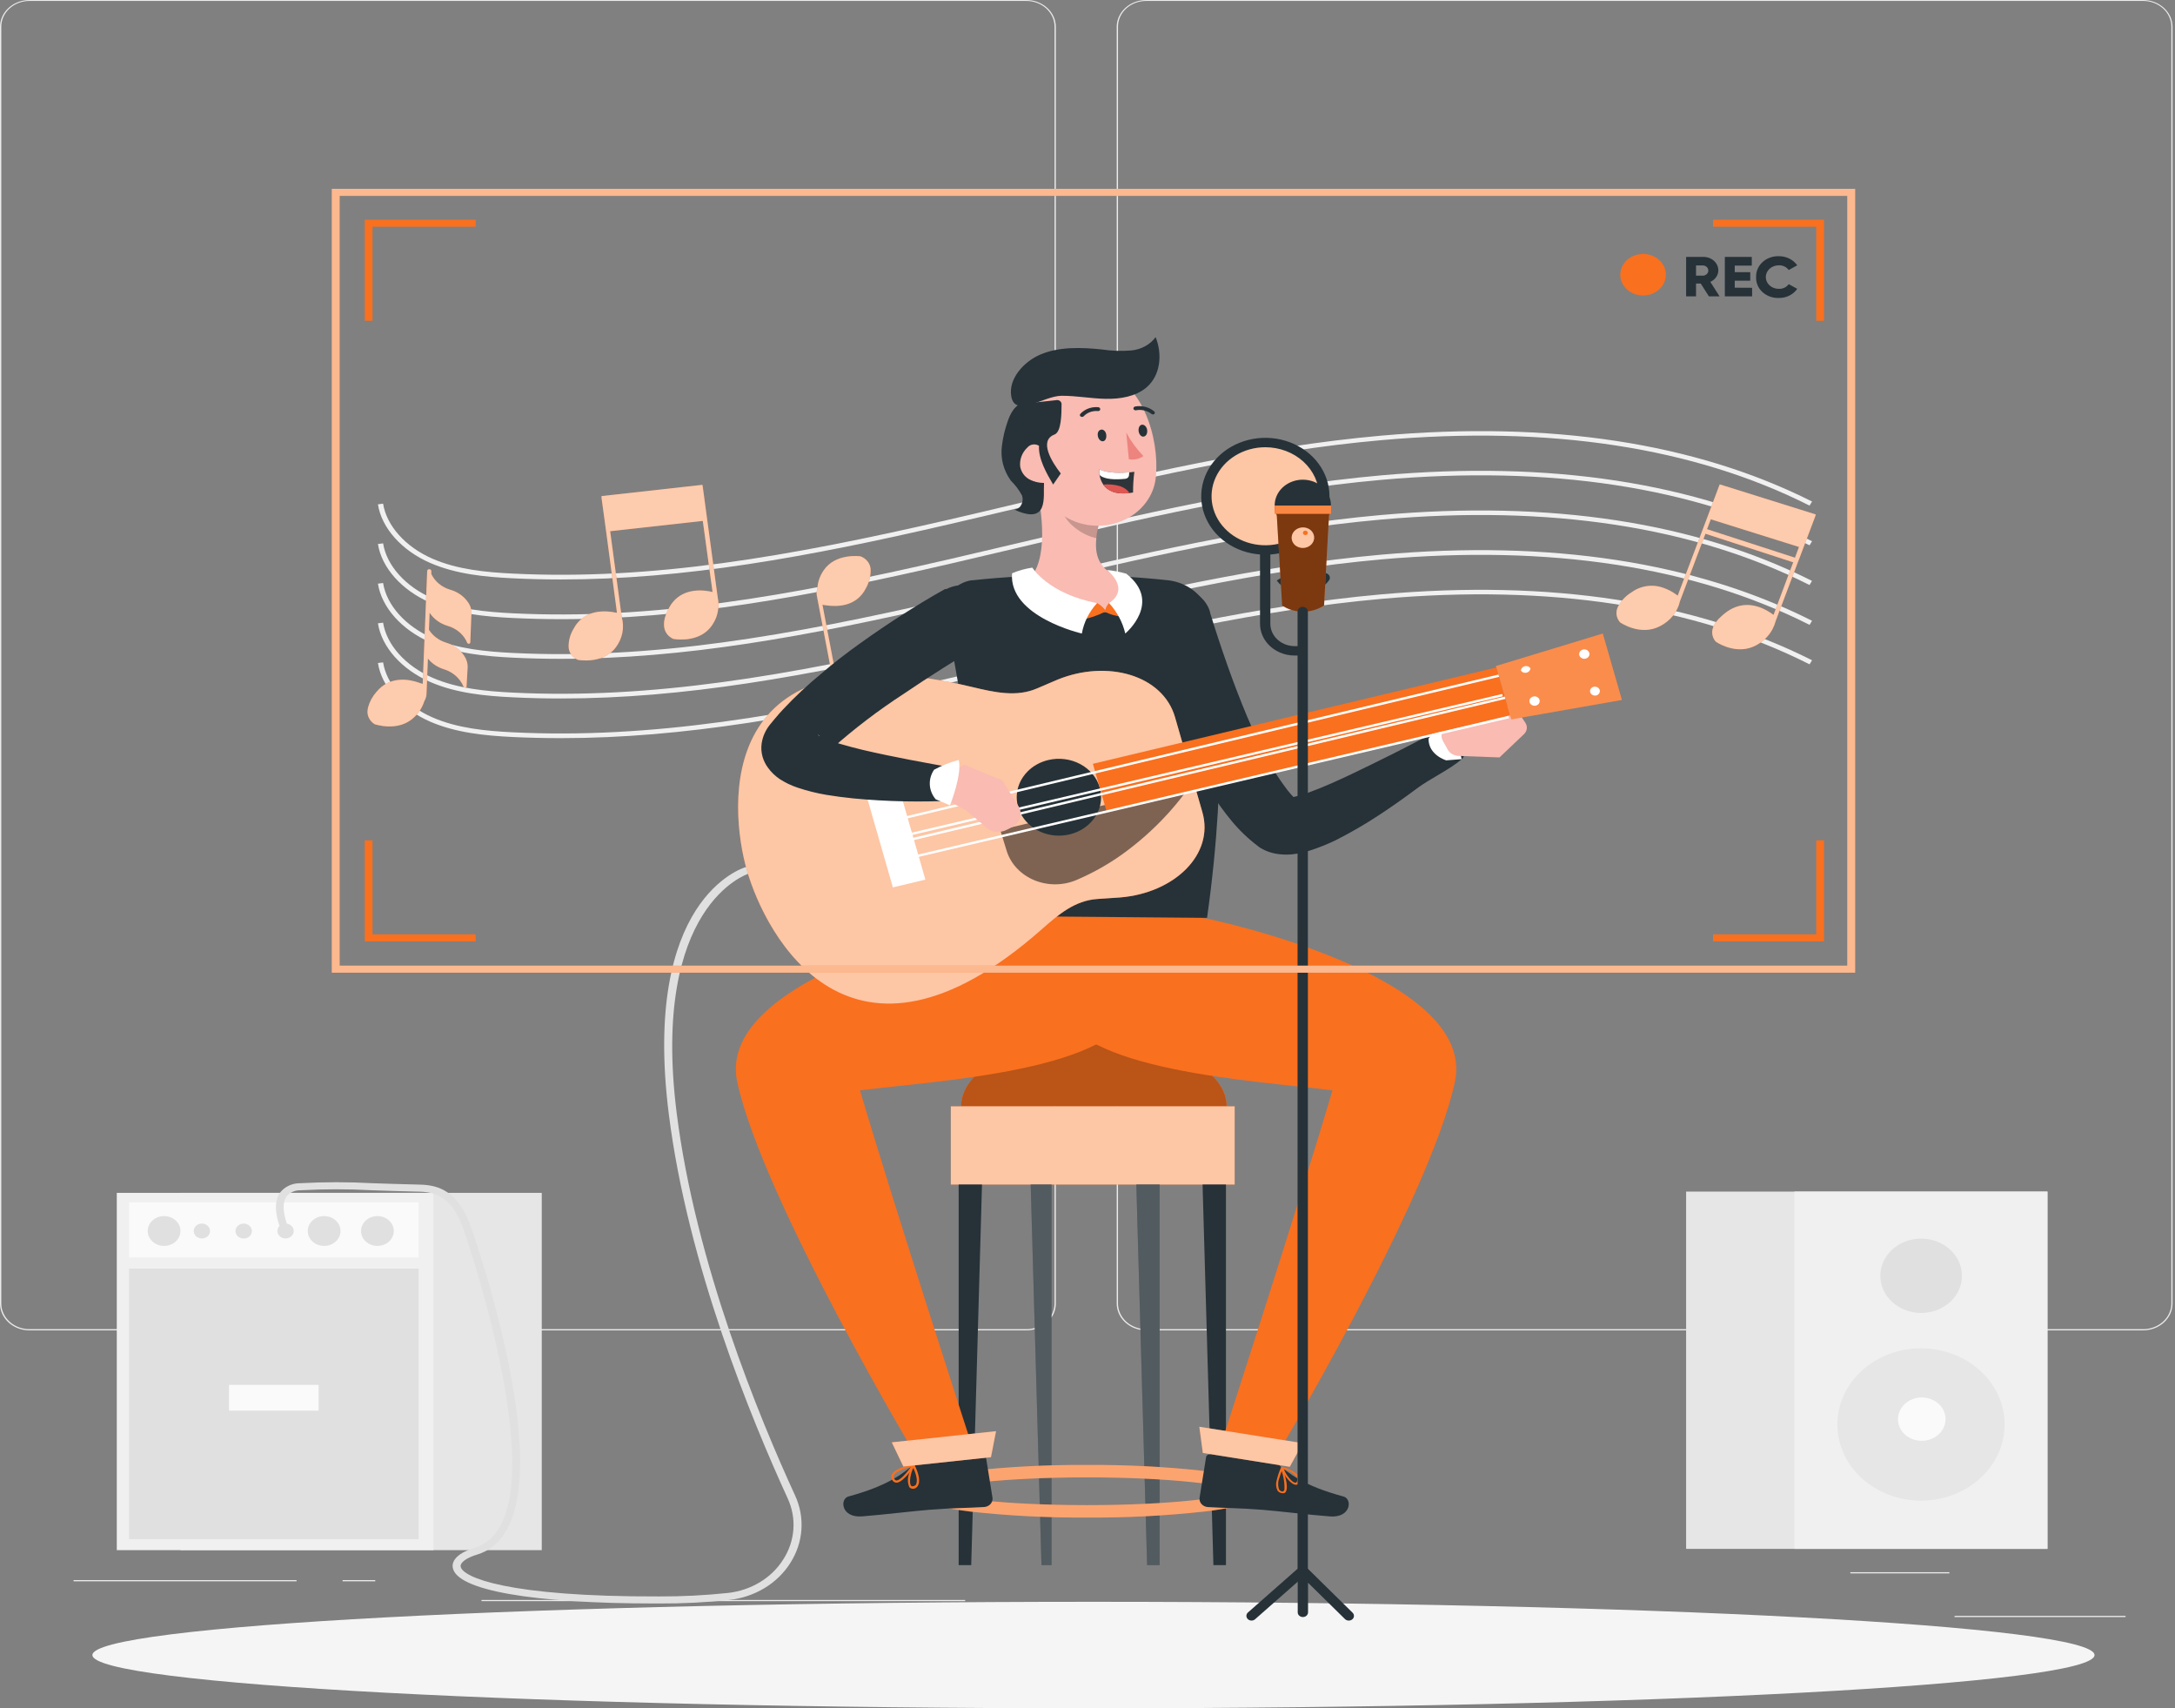 <svg width="382" height="300" viewBox="0 0 382 300" fill="none" xmlns="http://www.w3.org/2000/svg">
<rect x="0" y="0" width="382" height="300" fill="#808080" stroke="none"/>
<path d="M373.315 283.766H343.282V283.973H373.315V283.766Z" fill="#EBEBEB"/>
<path d="M265.698 286.013H257.818V286.22H265.698V286.013Z" fill="#EBEBEB"/>
<path d="M342.376 276.1H324.975V276.306H342.376V276.1Z" fill="#EBEBEB"/>
<path d="M52.086 277.488H12.922V277.694H52.086V277.488Z" fill="#EBEBEB"/>
<path d="M65.905 277.488H60.166V277.694H65.905V277.488Z" fill="#EBEBEB"/>
<path d="M169.515 280.974H84.567V281.18H169.515V280.974Z" fill="#EBEBEB"/>
<path d="M180.26 233.629H5.169C3.797 233.626 2.482 233.128 1.513 232.244C0.544 231.36 -2.10349e-06 230.161 0 228.911V4.676C0.012 3.433 0.561 2.245 1.529 1.37C2.497 0.494 3.805 0.002 5.169 0H180.26C181.633 0 182.95 0.497 183.921 1.382C184.892 2.266 185.438 3.466 185.438 4.717V228.911C185.438 230.162 184.892 231.362 183.921 232.247C182.95 233.132 181.633 233.629 180.26 233.629ZM5.169 0.165C3.857 0.167 2.6 0.644 1.674 1.489C0.747 2.335 0.227 3.481 0.227 4.676V228.911C0.227 230.106 0.747 231.252 1.674 232.098C2.6 232.944 3.857 233.42 5.169 233.422H180.26C181.572 233.42 182.83 232.944 183.758 232.098C184.686 231.253 185.209 230.107 185.211 228.911V4.676C185.209 3.48 184.686 2.334 183.758 1.489C182.83 0.643 181.572 0.167 180.26 0.165H5.169Z" fill="#EBEBEB"/>
<path d="M376.407 233.629H201.307C199.934 233.626 198.619 233.129 197.648 232.245C196.678 231.36 196.131 230.162 196.129 228.911V4.676C196.143 3.433 196.695 2.245 197.664 1.369C198.633 0.494 199.942 0.002 201.307 0H376.407C377.769 0.004 379.075 0.498 380.04 1.373C381.006 2.248 381.555 3.435 381.566 4.676V228.911C381.566 230.16 381.023 231.357 380.056 232.241C379.089 233.125 377.777 233.624 376.407 233.629ZM201.307 0.165C199.994 0.167 198.736 0.643 197.808 1.489C196.88 2.334 196.358 3.48 196.356 4.676V228.911C196.358 230.107 196.88 231.253 197.808 232.098C198.736 232.944 199.994 233.42 201.307 233.422H376.407C377.719 233.42 378.977 232.944 379.905 232.098C380.833 231.253 381.355 230.107 381.358 228.911V4.676C381.355 3.48 380.833 2.334 379.905 1.489C378.977 0.643 377.719 0.167 376.407 0.165H201.307Z" fill="#EBEBEB"/>
<path d="M98.532 101.762C95.703 101.762 92.882 101.696 90.053 101.556C85.202 101.325 80.079 100.829 75.545 98.854C70.548 96.673 67.03 92.733 66.377 88.569L67.284 88.445C67.901 92.344 71.219 96.046 75.944 98.111C80.314 100.019 85.32 100.498 90.081 100.73C114.373 101.928 138.24 97.814 166.604 91.271C170.769 90.312 174.931 89.335 179.091 88.338C199.702 83.464 221.02 78.424 242.566 76.508C272.317 73.872 297.78 77.772 318.255 88.073L317.82 88.792C297.508 78.54 272.217 74.674 242.656 77.293C221.202 79.193 199.929 84.232 179.345 89.098C175.182 90.081 171.02 91.072 166.858 92.031C141.695 97.871 120.068 101.762 98.532 101.762Z" fill="#F0F0F0"/>
<path d="M98.532 108.735C95.703 108.735 92.882 108.66 90.053 108.528C85.202 108.289 80.079 107.793 75.545 105.827C70.548 103.646 67.03 99.697 66.377 95.533L67.284 95.418C67.901 99.309 71.219 103.018 75.944 105.075C80.314 106.992 85.32 107.471 90.081 107.702C114.373 108.892 138.24 104.778 166.604 98.235C170.766 97.276 174.928 96.293 179.091 95.31C199.702 90.428 221.02 85.397 242.566 83.48C272.317 80.837 297.78 84.744 318.255 95.046L317.82 95.765C297.508 85.512 272.217 81.646 242.656 84.265C221.202 86.173 199.919 91.204 179.345 96.07C175.179 97.062 171.017 98.039 166.858 99.003C141.704 104.835 120.068 108.735 98.532 108.735Z" fill="#F0F0F0"/>
<path d="M98.532 115.699C95.703 115.699 92.882 115.633 90.053 115.493C85.202 115.253 80.079 114.766 75.545 112.791C70.548 110.61 67.03 106.661 66.377 102.498L67.284 102.382C67.901 106.281 71.219 109.982 75.944 112.048C80.314 113.956 85.32 114.435 90.081 114.666C114.373 115.856 138.24 111.742 166.604 105.207C170.769 104.244 174.928 103.266 179.082 102.275C199.702 97.4 221.011 92.361 242.557 90.444C272.308 87.809 297.771 91.708 318.246 102.01L317.811 102.737C297.499 92.485 272.208 88.61 242.647 91.237C221.193 93.138 199.91 98.177 179.326 103.043C175.164 104.026 171.011 105.009 166.849 105.967C141.695 111.8 120.068 115.699 98.532 115.699Z" fill="#F0F0F0"/>
<path d="M98.532 122.663C95.703 122.663 92.882 122.597 90.053 122.457C85.202 122.226 80.079 121.73 75.545 119.755C70.548 117.574 67.03 113.634 66.377 109.462L67.284 109.346C67.901 113.246 71.219 116.947 75.944 119.012C80.314 120.92 85.32 121.399 90.081 121.631C114.373 122.82 138.24 118.706 166.604 112.172C170.766 111.213 174.928 110.222 179.091 109.239C199.702 104.365 221.02 99.325 242.566 97.409C272.317 94.773 297.78 98.673 318.255 109.016L317.82 109.734C297.508 99.482 272.217 95.608 242.656 98.235C221.202 100.135 199.929 105.174 179.345 110.04C175.182 111.023 171.02 112.015 166.858 112.973C141.695 118.772 120.068 122.663 98.532 122.663Z" fill="#F0F0F0"/>
<path d="M98.532 129.627C95.703 129.627 92.882 129.561 90.053 129.429C85.202 129.19 80.079 128.694 75.545 126.728C70.548 124.538 67.03 120.598 66.377 116.434L67.284 116.318C67.901 120.21 71.219 123.919 75.944 125.976C80.314 127.893 85.32 128.372 90.081 128.603C114.373 129.793 138.24 125.679 166.604 119.136C170.766 118.177 174.928 117.194 179.091 116.211C199.702 111.329 221.011 106.298 242.566 104.381C272.317 101.737 297.78 105.645 318.255 115.947L317.82 116.665C297.508 106.413 272.217 102.547 242.656 105.166C221.202 107.074 199.919 112.105 179.345 116.971C175.179 117.962 171.017 118.94 166.858 119.904C141.704 125.736 120.068 129.627 98.532 129.627Z" fill="#F0F0F0"/>
<path d="M359.604 209.258H296.138V272.002H359.604V209.258Z" fill="#E6E6E6"/>
<path d="M359.595 209.258H315.154V272.002H359.595V209.258Z" fill="#F0F0F0"/>
<path d="M338.834 263.467C346.902 262.74 352.796 256.191 351.998 248.84C351.2 241.489 344.012 236.12 335.943 236.847C327.874 237.574 321.981 244.123 322.779 251.474C323.577 258.824 330.765 264.194 338.834 263.467Z" fill="#E6E6E6"/>
<path d="M330.251 224.046C330.251 222.755 330.672 221.493 331.459 220.42C332.246 219.347 333.365 218.51 334.674 218.016C335.983 217.522 337.423 217.393 338.813 217.645C340.202 217.897 341.479 218.518 342.481 219.431C343.482 220.344 344.165 221.506 344.441 222.772C344.717 224.038 344.576 225.351 344.033 226.543C343.491 227.736 342.573 228.755 341.395 229.472C340.217 230.189 338.832 230.572 337.415 230.572C335.515 230.572 333.693 229.885 332.35 228.661C331.006 227.437 330.251 225.777 330.251 224.046Z" fill="#E0E0E0"/>
<path d="M333.344 249.217C333.344 248.464 333.589 247.728 334.049 247.102C334.508 246.475 335.161 245.987 335.925 245.699C336.688 245.411 337.529 245.335 338.34 245.482C339.151 245.629 339.896 245.992 340.48 246.524C341.065 247.057 341.463 247.736 341.624 248.474C341.786 249.213 341.703 249.979 341.386 250.675C341.07 251.371 340.534 251.966 339.847 252.384C339.159 252.802 338.351 253.026 337.524 253.026C336.975 253.027 336.431 252.929 335.923 252.738C335.415 252.547 334.954 252.267 334.566 251.913C334.177 251.559 333.869 251.139 333.66 250.676C333.45 250.214 333.343 249.718 333.344 249.217Z" fill="#FAFAFA"/>
<path d="M95.15 209.481H31.684V272.225H95.15V209.481Z" fill="#E6E6E6"/>
<path d="M76.134 209.481H20.512V272.225H76.134V209.481Z" fill="#F0F0F0"/>
<path d="M73.522 211.158H22.67V220.824H73.522V211.158Z" fill="#FAFAFA"/>
<path d="M73.522 222.79H22.67V270.292H73.522V222.79Z" fill="#E0E0E0"/>
<path d="M28.818 218.799C30.406 218.799 31.693 217.627 31.693 216.181C31.693 214.734 30.406 213.562 28.818 213.562C27.231 213.562 25.944 214.734 25.944 216.181C25.944 217.627 27.231 218.799 28.818 218.799Z" fill="#E0E0E0"/>
<path d="M56.929 218.799C58.516 218.799 59.803 217.627 59.803 216.181C59.803 214.734 58.516 213.562 56.929 213.562C55.341 213.562 54.054 214.734 54.054 216.181C54.054 217.627 55.341 218.799 56.929 218.799Z" fill="#E0E0E0"/>
<path d="M36.888 216.181C36.888 216.439 36.804 216.692 36.647 216.906C36.489 217.121 36.266 217.288 36.004 217.387C35.742 217.486 35.454 217.512 35.176 217.461C34.898 217.411 34.643 217.287 34.442 217.104C34.242 216.921 34.105 216.689 34.05 216.436C33.995 216.182 34.023 215.92 34.132 215.681C34.24 215.443 34.424 215.239 34.659 215.096C34.895 214.952 35.172 214.876 35.455 214.876C35.835 214.876 36.2 215.013 36.468 215.258C36.737 215.503 36.888 215.835 36.888 216.181Z" fill="#E0E0E0"/>
<path d="M44.242 216.181C44.244 216.441 44.161 216.696 44.004 216.913C43.846 217.13 43.622 217.3 43.358 217.4C43.095 217.501 42.805 217.528 42.525 217.479C42.244 217.429 41.987 217.304 41.784 217.121C41.582 216.938 41.443 216.704 41.387 216.449C41.331 216.194 41.359 215.929 41.468 215.689C41.576 215.448 41.761 215.242 41.998 215.098C42.236 214.953 42.515 214.876 42.8 214.876C43.181 214.876 43.547 215.013 43.817 215.258C44.087 215.502 44.24 215.834 44.242 216.181Z" fill="#E0E0E0"/>
<path d="M51.588 216.181C51.588 216.439 51.504 216.692 51.346 216.906C51.189 217.121 50.965 217.288 50.703 217.387C50.441 217.486 50.153 217.512 49.875 217.461C49.597 217.411 49.342 217.287 49.142 217.104C48.941 216.921 48.805 216.689 48.75 216.436C48.694 216.182 48.723 215.92 48.831 215.681C48.94 215.443 49.123 215.239 49.359 215.096C49.594 214.952 49.871 214.876 50.155 214.876C50.535 214.876 50.899 215.013 51.168 215.258C51.437 215.503 51.588 215.835 51.588 216.181Z" fill="#E0E0E0"/>
<path d="M66.286 218.799C67.874 218.799 69.161 217.627 69.161 216.181C69.161 214.734 67.874 213.562 66.286 213.562C64.699 213.562 63.412 214.734 63.412 216.181C63.412 217.627 64.699 218.799 66.286 218.799Z" fill="#E0E0E0"/>
<path d="M55.959 243.204H40.226V247.722H55.959V243.204Z" fill="#FAFAFA"/>
<path d="M115.08 281.593C93.499 281.593 80.223 279.255 79.525 275.323C79.271 273.91 80.659 272.63 83.325 271.829C99.193 267.021 81.665 216.693 81.511 216.181C79.507 210.224 76.569 209.34 73.704 209.274C70.176 209.192 67.547 209.101 65.37 209.026C61.194 208.795 57.006 208.795 52.83 209.026C52.331 209.006 51.834 209.101 51.387 209.304C50.94 209.506 50.556 209.809 50.272 210.183C49.175 211.835 50.354 215.065 50.898 216.164C50.955 216.31 50.95 216.471 50.884 216.614C50.818 216.757 50.695 216.872 50.54 216.936C50.385 217.001 50.209 217.01 50.047 216.962C49.885 216.914 49.748 216.812 49.665 216.676C49.565 216.486 47.416 212.108 49.112 209.547C49.503 208.998 50.041 208.548 50.676 208.24C51.31 207.933 52.02 207.777 52.739 207.787C56.967 207.555 61.206 207.555 65.434 207.787C67.61 207.862 70.24 207.952 73.758 208.035C76.968 208.109 80.568 209.093 82.826 215.809C83.57 217.924 100.962 267.814 83.805 273.002C81.919 273.572 80.777 274.406 80.913 275.125C81.239 276.959 88.965 280.437 115.751 280.354C119.793 280.371 123.833 280.167 127.848 279.743C129.857 279.52 131.781 278.874 133.467 277.854C135.153 276.834 136.555 275.47 137.559 273.869C138.601 272.251 139.212 270.433 139.345 268.561C139.477 266.689 139.126 264.815 138.321 263.088C131.974 249.234 120.775 222.054 117.465 195.66C112.714 157.955 130.278 152.462 131.067 152.247C131.239 152.198 131.425 152.213 131.585 152.288C131.745 152.364 131.865 152.495 131.919 152.652C131.947 152.729 131.958 152.811 131.951 152.892C131.943 152.974 131.918 153.053 131.877 153.125C131.835 153.198 131.779 153.262 131.71 153.314C131.641 153.366 131.561 153.405 131.475 153.428C131.303 153.478 114.246 158.938 118.852 195.511C122.162 221.757 133.289 248.813 139.636 262.609C140.518 264.514 140.901 266.58 140.755 268.644C140.608 270.707 139.937 272.711 138.793 274.497C137.682 276.261 136.134 277.765 134.274 278.889C132.413 280.014 130.291 280.727 128.074 280.974C124.002 281.405 119.905 281.612 115.806 281.593H115.08Z" fill="#E0E0E0"/>
<path d="M192.049 300C289.149 300 367.865 295.813 367.865 290.648C367.865 285.483 289.149 281.296 192.049 281.296C94.948 281.296 16.232 285.483 16.232 290.648C16.232 295.813 94.948 300 192.049 300Z" fill="#F5F5F5"/>
<path d="M147.371 125.382L147.471 125.894C147.487 125.979 147.538 126.055 147.614 126.106C147.69 126.157 147.785 126.179 147.879 126.167C147.926 126.16 147.971 126.144 148.012 126.121C148.052 126.098 148.087 126.068 148.115 126.033C148.143 125.998 148.163 125.958 148.174 125.916C148.184 125.873 148.186 125.829 148.178 125.787L144.451 106.199C144.537 106.225 144.625 106.244 144.714 106.257H144.796L145.141 106.307C146.954 106.571 150.436 106.612 152.105 103.258C152.611 102.351 152.887 101.351 152.912 100.334C152.926 100.216 152.926 100.096 152.912 99.978C152.884 99.485 152.703 99.009 152.39 98.605C152.077 98.201 151.645 97.887 151.143 97.698C151.143 97.698 146.736 97.054 144.651 100.177C144.006 101.109 143.631 102.175 143.563 103.275C143.395 103.787 143.376 104.331 143.508 104.853L146.147 118.682L147.371 125.382Z" fill="#F9701F"/>
<path d="M82.79 107.901C82.861 107.164 82.663 106.427 82.228 105.803C81.518 104.74 80.41 103.948 79.108 103.572C78.364 103.357 77.679 102.999 77.1 102.521C76.521 102.044 76.062 101.458 75.753 100.805V100.284C75.753 100.197 75.715 100.113 75.647 100.051C75.579 99.989 75.487 99.954 75.39 99.954C75.294 99.954 75.202 99.989 75.134 100.051C75.066 100.113 75.028 100.197 75.028 100.284L74.239 120.111C74.16 120.071 74.078 120.035 73.994 120.004H73.921C73.822 120.004 73.713 119.921 73.595 119.888C71.917 119.293 68.481 118.6 66.087 121.541C65.39 122.336 64.895 123.261 64.636 124.25C64.607 124.367 64.585 124.486 64.573 124.606C64.49 125.094 64.56 125.595 64.775 126.049C64.99 126.504 65.341 126.894 65.788 127.175C65.788 127.175 69.95 128.629 72.697 125.993C73.554 125.206 74.178 124.234 74.511 123.168C74.787 122.698 74.927 122.172 74.919 121.64L75.155 115.659C75.859 116.526 76.836 117.177 77.957 117.526C78.752 117.77 79.476 118.175 80.076 118.71C80.675 119.245 81.135 119.896 81.421 120.615C81.446 120.655 81.482 120.688 81.524 120.712C81.567 120.737 81.615 120.752 81.665 120.756H81.729C81.791 120.748 81.848 120.719 81.888 120.674C81.929 120.63 81.949 120.574 81.947 120.516L82.128 117.278C82.171 116.54 81.966 115.808 81.538 115.179C80.82 114.089 79.697 113.269 78.374 112.866C77.09 112.474 76.008 111.665 75.336 110.594L75.454 107.604C76.166 108.7 77.296 109.52 78.628 109.909C79.415 110.138 80.135 110.529 80.732 111.05C81.329 111.571 81.788 112.209 82.073 112.916C82.099 112.953 82.134 112.984 82.175 113.007C82.216 113.029 82.261 113.044 82.309 113.048H82.373C82.433 113.037 82.488 113.009 82.529 112.967C82.57 112.925 82.595 112.872 82.599 112.817L82.79 107.901Z" fill="#F9701F"/>
<path d="M126.034 104.77L124.221 91.346L123.423 85.431L123.359 85.142L105.65 87.116V87.447L106.457 93.353L108.361 107.629L107.944 107.546C107.111 107.38 106.254 107.33 105.405 107.397C105.072 107.431 104.742 107.484 104.416 107.554C104.077 107.639 103.747 107.749 103.428 107.885C102.294 108.399 101.378 109.242 100.825 110.281C100.192 111.262 99.86 112.381 99.864 113.519C99.865 114.014 100.019 114.499 100.31 114.917C100.6 115.335 101.015 115.67 101.506 115.882C101.506 115.882 105.867 116.708 108.125 113.726C108.716 112.956 109.118 112.08 109.303 111.156C109.487 110.232 109.451 109.282 109.195 108.372L107.164 93.287L123.432 91.478L125.146 103.961C123.731 103.622 120.258 103.135 118.127 105.795C118.026 105.917 117.932 106.044 117.846 106.175C117.755 106.315 117.665 106.456 117.583 106.604C117.375 106.969 117.19 107.344 117.03 107.728C116.259 109.645 116.685 110.801 117.238 111.454C117.374 111.61 117.529 111.752 117.701 111.875C117.869 112.01 118.058 112.122 118.263 112.206C118.263 112.206 121.818 112.883 124.175 110.809C124.436 110.577 124.673 110.322 124.883 110.049C125.724 108.946 126.177 107.634 126.179 106.29C126.192 105.78 126.143 105.271 126.034 104.77Z" fill="#F9701F"/>
<path d="M311.871 109.049L315.788 98.673L315.978 98.194L316.704 96.269L318.835 90.635L318.916 90.346L302.041 85.059L301.914 85.373L299.801 90.998L294.66 104.596L294.324 104.357C293.655 103.876 292.909 103.491 292.112 103.217C291.47 102.988 290.788 102.868 290.099 102.862C288.831 102.867 287.602 103.26 286.608 103.977C285.567 104.607 284.731 105.48 284.187 106.505C283.951 106.951 283.858 107.45 283.919 107.942C283.98 108.434 284.192 108.901 284.531 109.289C284.531 109.289 288.049 111.767 291.513 109.983C292.417 109.529 293.201 108.901 293.811 108.144C294.422 107.386 294.844 106.517 295.05 105.596L299.529 93.733L314.945 98.748L311.49 107.984C310.384 107.157 307.491 105.29 304.299 106.835C304.154 106.901 304.009 106.984 303.864 107.067C303.719 107.149 303.565 107.248 303.419 107.347C303.051 107.597 302.706 107.874 302.386 108.174C300.763 109.586 300.572 110.792 300.781 111.602C300.824 111.797 300.894 111.985 300.989 112.164C301.076 112.353 301.196 112.529 301.343 112.684C301.343 112.684 304.208 114.708 307.328 113.783C307.672 113.674 308.006 113.539 308.325 113.378C309.614 112.721 310.651 111.721 311.299 110.512C311.545 110.043 311.736 109.553 311.871 109.049ZM299.81 92.932L300.472 91.197L315.96 96.054L315.253 97.938L299.81 92.932Z" fill="#F9701F"/>
<g opacity="0.8">
<path opacity="0.8" d="M147.371 125.382L147.471 125.894C147.487 125.979 147.538 126.055 147.614 126.106C147.69 126.157 147.785 126.179 147.879 126.167C147.926 126.16 147.971 126.144 148.012 126.121C148.052 126.098 148.087 126.068 148.115 126.033C148.143 125.998 148.163 125.958 148.174 125.916C148.184 125.873 148.186 125.829 148.178 125.787L144.451 106.199C144.537 106.225 144.625 106.244 144.714 106.257H144.796L145.141 106.307C146.954 106.571 150.436 106.612 152.105 103.258C152.611 102.351 152.887 101.351 152.912 100.334C152.926 100.216 152.926 100.096 152.912 99.978C152.884 99.485 152.703 99.009 152.39 98.605C152.077 98.201 151.645 97.887 151.143 97.698C151.143 97.698 146.736 97.054 144.651 100.177C144.006 101.109 143.631 102.175 143.563 103.275C143.395 103.787 143.376 104.331 143.508 104.853L146.147 118.682L147.371 125.382Z" fill="white"/>
<path opacity="0.8" d="M82.79 107.901C82.861 107.164 82.663 106.427 82.228 105.803C81.518 104.74 80.41 103.948 79.108 103.572C78.364 103.357 77.679 102.999 77.1 102.521C76.521 102.044 76.062 101.458 75.753 100.805V100.284C75.753 100.197 75.715 100.113 75.647 100.051C75.579 99.989 75.487 99.954 75.39 99.954C75.294 99.954 75.202 99.989 75.134 100.051C75.066 100.113 75.028 100.197 75.028 100.284L74.239 120.111C74.16 120.071 74.078 120.035 73.994 120.004H73.921C73.822 120.004 73.713 119.921 73.595 119.888C71.917 119.293 68.481 118.6 66.087 121.541C65.39 122.336 64.895 123.261 64.636 124.25C64.607 124.367 64.585 124.486 64.573 124.606C64.49 125.094 64.56 125.595 64.775 126.049C64.99 126.504 65.341 126.894 65.788 127.175C65.788 127.175 69.95 128.629 72.697 125.993C73.554 125.206 74.178 124.234 74.511 123.168C74.787 122.698 74.927 122.172 74.919 121.64L75.155 115.659C75.859 116.526 76.836 117.177 77.957 117.526C78.752 117.77 79.476 118.175 80.076 118.71C80.675 119.245 81.135 119.896 81.421 120.615C81.446 120.655 81.482 120.688 81.524 120.712C81.567 120.737 81.615 120.752 81.665 120.756H81.729C81.791 120.748 81.848 120.719 81.888 120.674C81.929 120.63 81.949 120.574 81.947 120.516L82.128 117.278C82.171 116.54 81.966 115.808 81.538 115.179C80.82 114.089 79.697 113.269 78.374 112.866C77.09 112.474 76.008 111.665 75.336 110.594L75.454 107.604C76.166 108.7 77.296 109.52 78.628 109.909C79.415 110.138 80.135 110.529 80.732 111.05C81.329 111.571 81.788 112.209 82.073 112.916C82.099 112.953 82.134 112.984 82.175 113.007C82.216 113.029 82.261 113.044 82.309 113.048H82.373C82.433 113.037 82.488 113.009 82.529 112.967C82.57 112.925 82.595 112.872 82.599 112.817L82.79 107.901Z" fill="white"/>
<path opacity="0.8" d="M126.034 104.77L124.221 91.346L123.423 85.431L123.359 85.142L105.65 87.116V87.447L106.457 93.353L108.361 107.629L107.944 107.546C107.111 107.38 106.254 107.33 105.405 107.397C105.072 107.431 104.742 107.484 104.416 107.554C104.077 107.639 103.747 107.749 103.428 107.885C102.294 108.399 101.378 109.242 100.825 110.281C100.192 111.262 99.86 112.381 99.864 113.519C99.865 114.014 100.019 114.499 100.31 114.917C100.6 115.335 101.015 115.67 101.506 115.882C101.506 115.882 105.867 116.708 108.125 113.726C108.716 112.956 109.118 112.08 109.303 111.156C109.487 110.232 109.451 109.282 109.195 108.372L107.164 93.287L123.432 91.478L125.146 103.961C123.731 103.622 120.258 103.135 118.127 105.795C118.026 105.917 117.932 106.044 117.846 106.175C117.755 106.315 117.665 106.456 117.583 106.604C117.375 106.969 117.19 107.344 117.03 107.728C116.259 109.645 116.685 110.801 117.238 111.454C117.374 111.61 117.529 111.752 117.701 111.875C117.869 112.01 118.058 112.122 118.263 112.206C118.263 112.206 121.818 112.883 124.175 110.809C124.436 110.577 124.673 110.322 124.883 110.049C125.724 108.946 126.177 107.634 126.179 106.29C126.192 105.78 126.143 105.271 126.034 104.77Z" fill="white"/>
<path opacity="0.8" d="M311.871 109.049L315.788 98.673L315.978 98.194L316.704 96.269L318.835 90.635L318.916 90.346L302.041 85.059L301.914 85.373L299.801 90.998L294.66 104.596L294.324 104.357C293.655 103.876 292.909 103.491 292.112 103.217C291.47 102.988 290.788 102.868 290.099 102.862C288.831 102.867 287.602 103.26 286.608 103.977C285.567 104.607 284.731 105.48 284.187 106.505C283.951 106.951 283.858 107.45 283.919 107.942C283.98 108.434 284.192 108.901 284.531 109.289C284.531 109.289 288.049 111.767 291.513 109.983C292.417 109.529 293.201 108.901 293.811 108.144C294.422 107.386 294.844 106.517 295.05 105.596L299.529 93.733L314.945 98.748L311.49 107.984C310.384 107.157 307.491 105.29 304.299 106.835C304.154 106.901 304.009 106.984 303.864 107.067C303.719 107.149 303.565 107.248 303.419 107.347C303.051 107.597 302.706 107.874 302.386 108.174C300.763 109.586 300.572 110.792 300.781 111.602C300.824 111.797 300.894 111.985 300.989 112.164C301.076 112.353 301.196 112.529 301.343 112.684C301.343 112.684 304.208 114.708 307.328 113.783C307.672 113.674 308.006 113.539 308.325 113.378C309.614 112.721 310.651 111.721 311.299 110.512C311.545 110.043 311.736 109.553 311.871 109.049ZM299.81 92.932L300.472 91.197L315.96 96.054L315.253 97.938L299.81 92.932Z" fill="white"/>
</g>
<path d="M168.807 194.289C168.807 187.68 179.244 182.384 192.121 182.384C204.997 182.384 215.434 187.713 215.434 194.289H168.807Z" fill="#F9701F"/>
<path d="M168.807 194.289C168.807 187.68 179.244 182.384 192.121 182.384C204.997 182.384 215.434 187.713 215.434 194.289H168.807Z" fill="#F9701F"/>
<g opacity="0.5">
<path opacity="0.5" d="M168.807 194.289C168.807 187.68 179.244 182.384 192.121 182.384C204.997 182.384 215.434 187.713 215.434 194.289H168.807Z" fill="#F9701F"/>
<path opacity="0.5" d="M168.807 194.289C168.807 187.68 179.244 182.384 192.121 182.384C204.997 182.384 215.434 187.713 215.434 194.289H168.807Z" fill="black"/>
</g>
<path d="M216.849 194.289H166.994V208.019H216.849V194.289Z" fill="#F9701F"/>
<path opacity="0.6" d="M216.849 194.289H166.994V208.019H216.849V194.289Z" fill="white"/>
<path d="M168.372 208.019V274.861H170.576L172.471 208.019H168.372Z" fill="#263238"/>
<path d="M215.317 208.019V274.861H213.113L211.209 208.019H215.317Z" fill="#263238"/>
<path d="M203.673 208.019V274.861H201.469L199.574 208.019H203.673Z" fill="#263238"/>
<path d="M184.685 208.019V274.861H182.917L181.021 208.019H184.685Z" fill="#263238"/>
<path opacity="0.2" d="M203.673 208.019V274.861H201.469L199.574 208.019H203.673Z" fill="white"/>
<path opacity="0.2" d="M184.685 208.019V274.861H182.917L181.021 208.019H184.685Z" fill="white"/>
<path d="M191.06 266.5C184.196 266.549 177.336 266.198 170.521 265.451C162.079 264.419 160.937 263.072 160.937 261.882C160.937 260.693 162.079 259.346 170.521 258.314C177.336 257.567 184.196 257.216 191.06 257.264C197.927 257.216 204.79 257.567 211.608 258.314C220.05 259.346 221.183 260.701 221.183 261.882C221.183 263.064 220.05 264.419 211.608 265.451C204.79 266.198 197.927 266.549 191.06 266.5ZM163.938 261.882C166.178 262.956 176.207 264.319 191.042 264.319C205.877 264.319 215.915 262.956 218.146 261.882C215.915 260.808 205.886 259.445 191.042 259.445C176.198 259.445 166.196 260.808 163.938 261.882Z" fill="#F9701F"/>
<g opacity="0.6">
<path opacity="0.6" d="M190.888 266.5C184.021 266.549 177.158 266.198 170.34 265.451C161.898 264.419 160.764 263.072 160.764 261.882C160.764 260.693 161.898 259.346 170.34 258.314C177.158 257.567 184.021 257.216 190.888 257.264C197.754 257.216 204.617 257.567 211.435 258.314C219.877 259.346 221.011 260.701 221.011 261.882C221.011 263.064 219.877 264.419 211.435 265.451C204.617 266.198 197.754 266.549 190.888 266.5ZM163.784 261.882C166.024 262.956 176.053 264.32 190.888 264.32C205.723 264.32 215.752 262.956 217.991 261.882C215.761 260.808 205.732 259.445 190.888 259.445C176.043 259.445 166.014 260.808 163.784 261.882Z" fill="white"/>
</g>
<path d="M188.893 116.087C188.846 116.13 188.803 116.177 188.766 116.228H188.594L188.893 116.087Z" fill="#263238"/>
<path d="M206.657 129.182C206.657 129.182 206.593 129.182 206.575 129.141C206.557 129.099 206.575 129.141 206.575 129.141L206.657 129.182Z" fill="#263238"/>
<path d="M178.446 71.502C178.1 71.842 177.857 72.257 177.739 72.708C177.687 72.934 177.717 73.17 177.825 73.378C177.933 73.587 178.113 73.758 178.338 73.865C178.591 73.93 178.858 73.931 179.112 73.868C179.366 73.805 179.596 73.682 179.779 73.51C181.112 72.485 181.493 70.775 181.801 69.214C181.801 69.214 180.233 69.966 180.106 70.04C179.498 70.473 178.942 70.963 178.446 71.502Z" fill="#263238"/>
<path d="M186.852 158.162C184.829 164.063 184.468 170.333 185.8 176.395C188.621 188.109 220.449 189.762 234.023 191.48C227.857 212.356 213.875 255.398 213.875 255.398L223.613 256.628C223.613 256.628 251.08 210.729 255.523 190.01C259.604 171.108 211.997 161.326 211.997 161.326L186.852 158.162Z" fill="#F9701F"/>
<path d="M224.048 256.802C226.397 258.801 228.972 260.932 235.972 262.808C237.523 263.212 237.324 266.583 233.579 266.302C229.834 266.021 224.393 265.344 221.691 265.137C217.284 264.799 215.588 264.865 212.106 264.658C211.689 264.62 211.304 264.435 211.036 264.141C210.768 263.847 210.638 263.469 210.673 263.088L211.825 255.909C211.834 255.834 211.859 255.761 211.9 255.694C211.941 255.628 211.996 255.57 212.062 255.524C212.128 255.477 212.204 255.444 212.285 255.425C212.365 255.406 212.45 255.402 212.532 255.414L222.552 256.174C223.113 256.229 223.638 256.449 224.048 256.802Z" fill="#263238"/>
<path d="M225.753 262.081C226.161 261.635 226.016 260.428 225.753 259.429C225.699 259.173 225.635 258.933 225.581 258.727C225.454 258.239 225.336 257.859 225.3 257.76C225.287 257.726 225.264 257.695 225.234 257.672C225.204 257.649 225.167 257.634 225.128 257.628C225.069 257.635 225.013 257.655 224.964 257.686V257.744C224.655 258.448 224.412 259.174 224.239 259.916C224.044 260.525 224.089 261.177 224.366 261.759C224.456 261.893 224.58 262.006 224.729 262.086C224.878 262.167 225.046 262.213 225.218 262.221C225.313 262.24 225.412 262.237 225.505 262.212C225.598 262.188 225.684 262.143 225.753 262.081ZM224.665 261.618C224.411 260.924 224.43 260.17 224.72 259.487C224.827 259.101 224.957 258.72 225.109 258.347C225.182 258.553 225.245 258.776 225.3 258.991C225.527 259.82 225.625 260.674 225.59 261.527C225.582 261.642 225.534 261.752 225.454 261.841C225.428 261.872 225.393 261.897 225.353 261.911C225.313 261.926 225.27 261.93 225.227 261.924C225.118 261.914 225.013 261.881 224.92 261.828C224.827 261.775 224.749 261.703 224.692 261.618H224.665Z" fill="#F9701F"/>
<path d="M228.166 260.23C228.229 260.066 228.252 259.891 228.235 259.717C228.218 259.543 228.16 259.375 228.066 259.223C227.673 258.705 227.125 258.301 226.488 258.058C226.085 257.874 225.663 257.727 225.228 257.62C225.197 257.605 225.163 257.598 225.128 257.598C225.094 257.598 225.059 257.605 225.029 257.62V257.661V257.719V257.785C225.144 258.145 225.305 258.492 225.509 258.818C225.618 259 225.736 259.181 225.863 259.371C226.389 260.098 227.06 260.734 227.586 260.743C227.722 260.784 228.012 260.718 228.166 260.23ZM225.754 258.578C225.654 258.388 225.564 258.198 225.491 258.025C225.727 258.083 225.957 258.158 226.18 258.248C226.793 258.5 227.331 258.883 227.749 259.363C227.863 259.555 227.889 259.781 227.821 259.991V260.082C227.713 260.396 227.577 260.387 227.531 260.379C227.087 260.429 226.253 259.495 225.754 258.578Z" fill="#F9701F"/>
<path d="M173.006 161.351C173.006 161.351 125.409 171.133 129.48 190.01C133.95 210.704 161.417 256.604 161.417 256.604L171.192 255.397C171.192 255.397 157.209 212.356 151.043 191.48C164.645 189.762 196.446 188.109 199.266 176.395C200.599 170.333 200.237 164.063 198.214 158.162L173.006 161.351Z" fill="#F9701F"/>
<path d="M162.487 256.166L172.462 255.406C172.544 255.394 172.629 255.398 172.709 255.417C172.79 255.435 172.866 255.469 172.932 255.515C172.998 255.562 173.053 255.62 173.094 255.686C173.135 255.752 173.16 255.826 173.169 255.901L174.321 263.08C174.356 263.461 174.226 263.839 173.958 264.133C173.69 264.426 173.305 264.612 172.888 264.65C169.406 264.856 167.71 264.79 163.303 265.129C160.583 265.336 155.142 266.005 151.415 266.294C147.689 266.583 147.471 263.204 149.022 262.799C156.022 260.891 158.597 258.793 160.946 256.793C161.368 256.433 161.911 256.212 162.487 256.166Z" fill="#263238"/>
<path d="M200.618 110.272C200.21 108.833 200.446 107.306 201.274 106.027C202.103 104.747 203.455 103.819 205.034 103.448C206.612 103.077 208.289 103.292 209.693 104.046C211.098 104.801 212.116 106.033 212.524 107.471V107.587C213.43 110.544 214.464 113.684 215.543 116.74C216.622 119.797 217.774 122.821 219.007 125.77C220.223 128.664 221.603 131.499 223.142 134.262C223.868 135.552 224.677 136.802 225.563 138.005C226.3 139.07 227.174 140.052 228.166 140.929L227.685 140.599C227.257 140.334 226.766 140.167 226.252 140.111H226.044C226.384 140.118 226.723 140.079 227.05 139.996C228.145 139.751 229.215 139.425 230.251 139.021C232.518 138.195 234.903 137.104 237.288 135.981C239.673 134.857 242.04 133.668 244.443 132.478C246.846 131.288 249.239 130 251.606 128.818H251.661C252.25 128.524 252.93 128.414 253.595 128.505C254.26 128.596 254.873 128.883 255.342 129.322C256.521 130.429 257.963 132.23 256.739 133.312C254.662 135.122 251.098 136.782 248.904 138.426C246.71 140.07 244.461 141.656 242.13 143.185C239.737 144.758 237.245 146.203 234.667 147.514C233.209 148.226 231.693 148.836 230.133 149.339C229.138 149.671 228.103 149.899 227.05 150.017C226.294 150.099 225.53 150.099 224.774 150.017C223.567 149.899 222.408 149.523 221.392 148.918L221.075 148.703L220.921 148.579C219.176 147.256 217.609 145.75 216.251 144.093C215.017 142.597 213.882 141.035 212.85 139.417C210.893 136.352 209.166 133.17 207.681 129.892C206.194 126.695 204.898 123.448 203.719 120.193C203.138 118.541 202.585 116.939 202.05 115.237C201.515 113.535 201.044 111.932 200.572 110.189L200.618 110.272Z" fill="#263238"/>
<path d="M254 133.527L256.72 133.312C256.72 133.312 255.632 128.355 253.619 126.654C252.569 127.559 251.654 128.587 250.899 129.71C250.844 132.593 254 133.527 254 133.527Z" fill="white"/>
<path d="M254.154 127.505C253.697 127.787 253.37 128.213 253.238 128.701C253.106 129.19 253.177 129.705 253.438 130.149L254.263 131.627C254.446 131.956 254.723 132.233 255.064 132.431C255.406 132.629 255.799 132.739 256.203 132.751L263.358 133.015L267.647 128.942C267.929 128.68 268.107 128.339 268.153 127.974C268.199 127.609 268.11 127.241 267.901 126.927L266.414 124.696C266.187 124.348 265.829 124.088 265.406 123.964C264.983 123.841 264.525 123.863 264.119 124.027L260.991 125.266C260.991 125.266 256.475 126.117 254.154 127.505Z" fill="#F9BBB2"/>
<path d="M205.178 101.904C193.753 100.681 182.209 100.681 170.784 101.904H170.612C169.161 102.136 167.871 102.881 167.021 103.977C166.172 105.072 165.833 106.43 166.078 107.753C169.206 124.804 172.425 142.26 172.153 160.848L211.997 161.187C215.788 134.362 213.929 116.576 212.505 108.314C212.195 106.673 211.317 105.165 209.998 104.012C208.68 102.858 206.991 102.119 205.178 101.904Z" fill="#263238"/>
<path d="M131.176 152.834C128.002 141.813 125.336 109.76 170.784 120.656C174.647 121.581 178.51 122.457 182.119 120.904L185.746 119.351C194.46 115.799 204.236 118.525 206.376 125.96L211.173 142.615C213.303 150.05 206.267 156.816 196.755 157.601C196.755 157.601 194.941 157.733 192.756 157.873C188.775 158.129 185.882 160.624 183.017 163.152C149.266 192.984 134.395 164.044 131.176 152.834Z" fill="#F9701F"/>
<path opacity="0.6" d="M131.176 152.834C128.002 141.813 125.336 109.76 170.784 120.656C174.647 121.581 178.51 122.457 182.119 120.904L185.746 119.351C194.46 115.799 204.236 118.525 206.376 125.96L211.173 142.615C213.303 150.05 206.267 156.816 196.755 157.601C196.755 157.601 194.941 157.733 192.756 157.873C188.775 158.129 185.882 160.624 183.017 163.152C149.266 192.984 134.395 164.044 131.176 152.834Z" fill="white"/>
<path opacity="0.5" d="M175.672 145.754L176.805 149.422C177.156 150.557 177.775 151.608 178.62 152.501C179.465 153.394 180.514 154.107 181.695 154.59C182.875 155.073 184.158 155.314 185.452 155.296C186.745 155.278 188.019 155.001 189.183 154.486C191.961 153.288 194.586 151.814 197.009 150.091C201.818 146.639 205.943 142.461 209.205 137.74L175.672 145.754Z" fill="black"/>
<path d="M193.146 138.294C193.516 139.584 193.458 140.946 192.98 142.206C192.501 143.467 191.624 144.57 190.458 145.377C189.292 146.183 187.889 146.657 186.428 146.738C184.967 146.819 183.512 146.504 182.247 145.832C180.982 145.16 179.964 144.162 179.321 142.963C178.679 141.765 178.44 140.42 178.636 139.098C178.832 137.776 179.454 136.537 180.422 135.536C181.39 134.536 182.663 133.82 184.078 133.477C185.02 133.251 186.003 133.195 186.969 133.315C187.935 133.434 188.865 133.726 189.707 134.173C190.55 134.62 191.287 135.215 191.877 135.922C192.467 136.629 192.898 137.435 193.146 138.294Z" fill="#263238"/>
<path d="M262.832 117.216L191.946 134.134L194.359 142.525L265.245 125.607L262.832 117.216Z" fill="#F9701F"/>
<path d="M265.434 126.332L262.732 116.963L281.503 111.255L284.858 122.92L265.434 126.332Z" fill="#F9701F"/>
<path opacity="0.2" d="M265.434 126.332L262.732 116.963L281.503 111.255L284.858 122.92L265.434 126.332Z" fill="white"/>
<path d="M157.91 138.411L152.199 139.774L156.818 155.837L162.529 154.474L157.91 138.411Z" fill="white"/>
<path d="M263.17 118.463L155.765 144.152L155.88 144.552L263.285 118.863L263.17 118.463Z" fill="white"/>
<path d="M263.824 121.875L156.111 147.167L156.224 147.567L263.938 122.275L263.824 121.875Z" fill="white"/>
<path d="M264.28 122.333L156.86 147.971L156.975 148.371L264.395 122.733L264.28 122.333Z" fill="white"/>
<path d="M264.918 125.729L157.204 151.021L157.317 151.421L265.031 126.129L264.918 125.729Z" fill="white"/>
<path d="M279.163 114.89C279.157 115.069 279.087 115.241 278.965 115.381C278.842 115.521 278.673 115.621 278.483 115.666C278.293 115.71 278.091 115.698 277.91 115.629C277.728 115.561 277.576 115.441 277.476 115.287C277.404 115.176 277.362 115.052 277.352 114.925C277.342 114.797 277.364 114.669 277.418 114.55C277.472 114.432 277.555 114.326 277.661 114.242C277.767 114.158 277.893 114.098 278.03 114.066C278.166 114.034 278.308 114.031 278.446 114.058C278.583 114.085 278.712 114.14 278.822 114.22C278.932 114.3 279.02 114.402 279.079 114.519C279.138 114.635 279.167 114.762 279.163 114.89Z" fill="white"/>
<path d="M280.968 121.168C281.017 121.37 280.981 121.582 280.867 121.761C280.753 121.94 280.569 122.073 280.352 122.135C280.129 122.179 279.895 122.145 279.699 122.039C279.502 121.933 279.356 121.764 279.291 121.565C279.261 121.465 279.253 121.361 279.268 121.258C279.283 121.156 279.32 121.057 279.378 120.967C279.435 120.878 279.512 120.8 279.603 120.738C279.694 120.676 279.797 120.631 279.907 120.606C280.129 120.562 280.362 120.595 280.558 120.699C280.755 120.803 280.901 120.971 280.968 121.168Z" fill="white"/>
<path d="M268.798 117.36C268.791 117.537 268.722 117.707 268.601 117.846C268.479 117.984 268.312 118.084 268.124 118.129C267.936 118.174 267.737 118.163 267.557 118.098C267.376 118.032 267.223 117.915 267.121 117.765C267.128 117.588 267.197 117.417 267.318 117.279C267.44 117.14 267.607 117.041 267.795 116.996C267.983 116.95 268.182 116.961 268.363 117.027C268.543 117.092 268.696 117.209 268.798 117.36Z" fill="white"/>
<path d="M270.386 122.879C270.438 123.038 270.436 123.208 270.381 123.366C270.326 123.524 270.22 123.664 270.076 123.766C269.933 123.869 269.759 123.929 269.577 123.94C269.395 123.951 269.214 123.912 269.056 123.827C268.899 123.743 268.774 123.618 268.696 123.467C268.619 123.317 268.593 123.149 268.622 122.985C268.651 122.821 268.733 122.668 268.859 122.548C268.984 122.427 269.147 122.344 269.325 122.309C269.548 122.264 269.781 122.299 269.978 122.404C270.174 122.51 270.32 122.679 270.386 122.879Z" fill="white"/>
<path d="M166.178 103.464C167.554 102.756 169.177 102.557 170.71 102.909C172.243 103.26 173.569 104.136 174.413 105.354C175.257 106.572 175.554 108.039 175.243 109.451C174.932 110.864 174.037 112.113 172.743 112.94C168.1 115.732 163.321 118.723 158.796 121.796C154.298 124.715 150.053 127.946 146.102 131.462C145.648 131.883 145.24 132.288 144.814 132.726L144.224 133.362C144.544 132.915 144.74 132.405 144.796 131.875C144.841 131.417 144.795 130.955 144.66 130.512C144.605 130.319 144.532 130.131 144.442 129.95C144.37 129.818 144.288 129.677 144.197 129.545C144.068 129.327 143.881 129.143 143.653 129.008C143.572 129.008 143.889 129.264 144.306 129.463C145.371 129.943 146.478 130.341 147.616 130.652C148.876 131.024 150.191 131.371 151.533 131.693C156.919 132.957 162.678 133.982 168.318 134.998L168.372 135.039C169.104 135.172 169.758 135.544 170.211 136.085C170.663 136.626 170.884 137.299 170.83 137.977C170.777 138.656 170.453 139.293 169.921 139.77C169.388 140.246 168.682 140.529 167.937 140.566C161.891 140.904 155.825 140.782 149.801 140.202C148.269 140.045 146.718 139.847 145.122 139.583C143.405 139.292 141.719 138.869 140.08 138.319C138.962 137.946 137.903 137.438 136.934 136.807C136.122 136.258 135.425 135.581 134.876 134.808C134.669 134.534 134.49 134.243 134.341 133.94C134.17 133.608 134.033 133.263 133.932 132.908C133.715 132.145 133.66 131.351 133.769 130.57C133.941 129.375 134.44 128.239 135.22 127.265L135.991 126.332C136.508 125.72 137.025 125.109 137.56 124.547C139.617 122.354 141.828 120.284 144.179 118.351C146.419 116.41 148.767 114.617 151.152 112.915C153.537 111.214 155.931 109.57 158.407 108C160.882 106.43 163.321 104.91 166.005 103.431L166.178 103.464Z" fill="#263238"/>
<path d="M181.167 101.234C180.982 101.463 180.888 101.743 180.902 102.027C180.915 102.311 181.034 102.582 181.24 102.796C182.763 104.34 186.816 107.496 194.578 107.496C199.865 107.496 200.482 105.778 199.956 104.25C199.701 103.588 199.282 102.988 198.732 102.498C198.181 102.008 197.514 101.641 196.782 101.424C192.937 100.078 192.248 97.426 192.556 94.526C192.632 93.717 192.771 92.913 192.973 92.122L186.399 87.165L181.593 83.506C182.872 88.454 184.259 97.236 181.167 101.234Z" fill="#F9BBB2"/>
<path d="M196.864 108.264C195.879 108.171 194.928 107.889 194.071 107.438C192.763 108.099 191.354 108.575 189.89 108.851C190.095 108.204 190.45 107.605 190.93 107.093C191.41 106.582 192.005 106.17 192.674 105.885C193.238 106.216 193.73 106.639 194.125 107.132C194.231 106.672 194.461 106.243 194.796 105.885C194.796 105.885 196.8 106.678 196.864 108.264Z" fill="#F9701F"/>
<path d="M181.312 99.681C180.079 99.86 178.879 100.197 177.748 100.681C177.141 108.322 190.008 111.255 190.008 111.255C190.355 109.29 191.275 107.447 192.674 105.918C184.078 104.258 181.312 99.681 181.312 99.681Z" fill="white"/>
<path d="M194.396 100.094C195.554 100.207 196.696 100.426 197.806 100.747C204.226 105.761 197.634 111.255 197.634 111.255C197.18 109.292 196.205 107.459 194.795 105.918C198.667 103.266 194.396 100.094 194.396 100.094Z" fill="white"/>
<path opacity="0.2" d="M186.463 87.132C186.397 87.892 186.428 88.657 186.553 89.412C186.862 91.692 190.126 94.063 192.583 94.509C192.659 93.697 192.798 92.891 193 92.097L186.463 87.132Z" fill="black"/>
<path d="M179.779 71.047C180.168 69.858 180.81 68.749 181.669 67.786C182.528 66.823 183.586 66.022 184.785 65.432C185.983 64.841 187.297 64.471 188.652 64.343C190.007 64.215 191.377 64.332 192.683 64.686C200.78 66.677 203.619 77.078 203.02 83.596C202.899 85.296 202.27 86.933 201.202 88.33C200.133 89.728 198.665 90.832 196.957 91.524C195.249 92.215 193.365 92.468 191.511 92.255C189.656 92.041 187.901 91.37 186.435 90.313C181.901 87.107 181.303 82.935 179.625 75.921C179.208 74.312 179.262 72.632 179.779 71.047Z" fill="#F9BBB2"/>
<path d="M179.453 78.284C181.466 77.83 183.615 79.936 184.476 81.539C185.447 83.307 184.785 85.133 182.599 84.777C180.919 84.481 179.416 83.635 178.374 82.398C177.086 80.82 177.449 78.747 179.453 78.284Z" fill="#F9BBB2"/>
<path d="M193.39 75.45C193.816 75.359 194.234 75.789 194.297 76.367C194.36 76.945 194.134 77.449 193.717 77.491C193.3 77.532 192.892 77.111 192.81 76.532C192.728 75.954 192.955 75.541 193.39 75.45Z" fill="#263238"/>
<path d="M200.573 74.583C200.99 74.534 201.416 74.963 201.48 75.541C201.543 76.12 201.307 76.574 200.89 76.665C200.473 76.756 200.074 76.326 199.984 75.748C199.893 75.17 200.147 74.624 200.573 74.583Z" fill="#263238"/>
<path d="M198.26 80.647C198.705 80.732 199.165 80.726 199.607 80.63C200.049 80.535 200.462 80.351 200.817 80.094C199.618 78.844 198.606 77.455 197.807 75.963L198.26 80.647Z" fill="#ED847E"/>
<path d="M190.325 73.104C190.627 72.782 191.009 72.53 191.44 72.371C191.871 72.211 192.338 72.148 192.801 72.187C192.85 72.195 192.9 72.195 192.948 72.185C192.997 72.175 193.043 72.157 193.084 72.13C193.124 72.104 193.159 72.071 193.185 72.032C193.211 71.994 193.228 71.951 193.236 71.906C193.249 71.816 193.224 71.724 193.165 71.65C193.105 71.576 193.017 71.526 192.919 71.51C192.332 71.452 191.739 71.526 191.19 71.725C190.642 71.923 190.155 72.241 189.772 72.65C189.738 72.681 189.71 72.719 189.691 72.76C189.673 72.801 189.663 72.845 189.663 72.889C189.663 72.934 189.673 72.978 189.691 73.019C189.71 73.06 189.738 73.097 189.772 73.129C189.82 73.162 189.876 73.185 189.935 73.195C190.003 73.218 190.076 73.221 190.146 73.205C190.215 73.189 190.278 73.154 190.325 73.104Z" fill="#263238"/>
<path d="M202.739 72.699C202.771 72.665 202.794 72.625 202.808 72.582C202.822 72.539 202.827 72.494 202.822 72.449C202.817 72.405 202.802 72.361 202.779 72.322C202.755 72.283 202.723 72.248 202.685 72.22C202.237 71.851 201.7 71.583 201.116 71.44C200.533 71.296 199.921 71.281 199.33 71.394C199.236 71.421 199.157 71.479 199.11 71.558C199.063 71.636 199.051 71.729 199.076 71.815C199.105 71.901 199.17 71.972 199.256 72.016C199.342 72.059 199.444 72.07 199.539 72.046C200.017 71.956 200.512 71.969 200.985 72.083C201.457 72.198 201.893 72.412 202.259 72.707C202.306 72.743 202.362 72.768 202.422 72.78C202.482 72.791 202.545 72.789 202.603 72.773C202.654 72.758 202.701 72.733 202.739 72.699Z" fill="#263238"/>
<path d="M169.379 134.312L164.936 136.476C163.059 139.442 169.633 142.259 169.633 142.259L173.26 145.349C173.726 145.747 174.319 146 174.954 146.07C175.588 146.14 176.231 146.023 176.787 145.737L177.739 145.266C178.083 145.087 178.384 144.847 178.625 144.561C178.867 144.275 179.044 143.949 179.147 143.6C179.25 143.252 179.276 142.888 179.224 142.531C179.173 142.173 179.044 141.828 178.846 141.516L176.053 137.08L169.379 134.312Z" fill="#F9BBB2"/>
<path d="M164.337 140.367L166.848 141.425C166.848 141.425 169.016 136.038 168.381 133.453C166.866 133.859 165.413 134.436 164.056 135.171C163.517 135.96 163.255 136.881 163.305 137.809C163.355 138.738 163.715 139.63 164.337 140.367Z" fill="white"/>
<path d="M182.708 62.266C186.018 60.861 189.863 60.993 193.499 61.365C195.206 61.628 196.943 61.689 198.668 61.547C199.53 61.47 200.363 61.22 201.107 60.814C201.85 60.409 202.485 59.857 202.966 59.201C204.154 62.183 203.873 65.892 201.343 68.049C199.457 69.643 196.718 70.097 194.143 70.039C191.568 69.982 189.029 69.494 186.462 69.502C183.325 69.502 178.256 73.493 177.603 69.56C177.095 66.495 179.834 63.496 182.708 62.266Z" fill="#263238"/>
<path d="M186.444 70.957C186.443 70.847 186.415 70.739 186.36 70.641C186.306 70.543 186.227 70.457 186.13 70.392C186.034 70.326 185.922 70.282 185.803 70.262C185.684 70.243 185.562 70.249 185.447 70.279L179.344 70.94C178.111 71.295 177.385 72.807 177.004 73.931C176.494 75.351 176.148 76.815 175.971 78.301C175.682 80.437 176.234 82.598 177.53 84.398C178.324 85.178 178.987 86.06 179.498 87.016C179.87 88.024 179.317 89.429 178.147 89.495C184.268 92.304 183.198 87.24 183.361 84.819C181.257 84.761 179.625 83.91 179.19 82.027C179.102 81.394 179.174 80.752 179.398 80.148C179.623 79.544 179.995 78.994 180.487 78.54C180.722 78.276 181.059 78.102 181.429 78.055C181.799 78.007 182.175 78.089 182.481 78.284C182.364 80.589 183.769 83.059 184.966 85.092L186.308 83.15C184.694 81.085 182.418 77.367 185.202 76.31C186.426 75.831 186.435 72.7 186.444 70.957Z" fill="#263238"/>
<path d="M199.23 82.853C199.071 84.062 198.996 85.278 199.003 86.496C198.813 86.496 198.613 86.562 198.423 86.579C195.812 86.909 194.469 86.099 193.771 85.1C193.435 84.594 193.213 84.032 193.118 83.448C193.053 83.109 193.029 82.766 193.046 82.423C194.56 83.167 197.027 83.076 198.332 82.96C198.885 82.91 199.23 82.853 199.23 82.853Z" fill="#2E353A"/>
<path d="M198.332 82.952L198.287 83.481C198.275 83.633 198.206 83.776 198.09 83.887C197.974 83.997 197.819 84.067 197.652 84.084C195.685 84.282 194.207 84.141 193.345 83.604C193.265 83.55 193.2 83.481 193.153 83.401C193.106 83.321 193.078 83.232 193.073 83.142C193.049 82.9 193.049 82.657 193.073 82.415C194.56 83.158 197.027 83.067 198.332 82.952Z" fill="white"/>
<path d="M198.396 86.579C195.784 86.909 194.442 86.1 193.744 85.1C194.749 84.997 195.767 85.093 196.727 85.381C197.412 85.605 197.997 86.025 198.396 86.579Z" fill="#DE5753"/>
<path d="M211.254 255.158L226.524 257.587L228.8 253.44L210.637 250.557L211.254 255.158Z" fill="#F9701F"/>
<path opacity="0.6" d="M211.254 255.158L226.524 257.587L228.8 253.44L210.637 250.557L211.254 255.158Z" fill="white"/>
<path d="M159.586 258.785C160.003 258.289 160.365 257.802 160.538 257.554C160.578 257.504 160.614 257.452 160.646 257.397C160.646 257.397 160.646 257.397 160.646 257.348C160.669 257.294 160.669 257.236 160.646 257.182C160.627 257.158 160.601 257.138 160.571 257.125C160.541 257.112 160.507 257.106 160.474 257.108C160.444 257.101 160.413 257.101 160.384 257.108C160.229 257.108 160.048 257.182 159.858 257.24C158.67 257.554 157.137 258.066 156.702 258.835L156.62 258.917C156.544 259.103 156.52 259.304 156.552 259.5C156.584 259.697 156.669 259.883 156.802 260.041C156.874 260.145 156.975 260.231 157.094 260.29C157.213 260.35 157.346 260.38 157.482 260.379C158.08 260.363 158.924 259.562 159.586 258.785ZM157.427 259.991C157.367 259.986 157.309 259.967 157.259 259.937C157.208 259.907 157.166 259.866 157.137 259.818C157.049 259.714 156.99 259.591 156.968 259.461C156.946 259.331 156.96 259.198 157.01 259.074C157.246 258.57 158.307 258 159.957 257.645C159.214 258.702 158.089 259.999 157.427 259.991Z" fill="#F9701F"/>
<path d="M161.29 260.734C161.698 259.858 161.127 258.371 160.809 257.644C160.746 257.512 160.71 257.421 160.673 257.355C160.673 257.289 160.619 257.248 160.61 257.248C160.603 257.215 160.586 257.185 160.56 257.161C160.534 257.138 160.501 257.122 160.465 257.116C160.435 257.109 160.404 257.109 160.374 257.116L160.283 257.182C160.283 257.256 160.202 257.33 160.166 257.413V257.496C159.946 257.909 159.779 258.344 159.667 258.793C159.368 259.565 159.384 260.409 159.712 261.172C159.824 261.299 159.978 261.389 160.152 261.43C160.325 261.47 160.508 261.458 160.673 261.395C160.821 261.329 160.951 261.237 161.057 261.123C161.164 261.009 161.243 260.877 161.29 260.734ZM160.465 260.974C160.193 261.064 160.084 260.974 160.02 260.907C159.612 260.42 159.921 258.727 160.41 257.776C160.755 258.545 161.245 259.875 160.918 260.585C160.911 260.604 160.911 260.624 160.918 260.643C160.873 260.725 160.809 260.796 160.731 260.853C160.653 260.91 160.562 260.951 160.465 260.974Z" fill="#F9701F"/>
<path d="M158.661 257.545L174.049 255.901L174.938 251.333L156.621 253.291L158.661 257.545Z" fill="#F9701F"/>
<path opacity="0.6" d="M158.661 257.545L174.049 255.901L174.938 251.333L156.621 253.291L158.661 257.545Z" fill="white"/>
<path d="M229.559 93.785C233.603 90.101 233.603 84.127 229.559 80.443C225.515 76.758 218.958 76.758 214.914 80.443C210.87 84.127 210.87 90.101 214.914 93.785C218.958 97.469 225.515 97.469 229.559 93.785Z" fill="#F9701F"/>
<path opacity="0.6" d="M229.559 93.785C233.603 90.101 233.603 84.127 229.559 80.443C225.515 76.758 218.958 76.758 214.914 80.443C210.87 84.127 210.87 90.101 214.914 93.785C218.958 97.469 225.515 97.469 229.559 93.785Z" fill="white"/>
<path d="M222.235 97.409C220.007 97.409 217.83 96.807 215.978 95.68C214.126 94.552 212.682 92.95 211.83 91.075C210.978 89.2 210.755 87.137 211.189 85.147C211.624 83.156 212.696 81.328 214.271 79.893C215.846 78.458 217.853 77.481 220.038 77.085C222.222 76.689 224.487 76.892 226.545 77.669C228.603 78.446 230.362 79.761 231.599 81.448C232.837 83.135 233.497 85.119 233.497 87.148C233.495 89.869 232.308 92.478 230.196 94.401C228.084 96.325 225.221 97.407 222.235 97.409ZM222.235 78.54C220.366 78.54 218.539 79.045 216.986 79.991C215.432 80.937 214.221 82.281 213.505 83.854C212.79 85.427 212.603 87.158 212.968 88.828C213.332 90.498 214.232 92.031 215.554 93.235C216.875 94.439 218.559 95.259 220.392 95.591C222.224 95.923 224.124 95.753 225.851 95.101C227.577 94.45 229.053 93.347 230.091 91.931C231.13 90.515 231.684 88.851 231.684 87.148C231.681 84.866 230.685 82.678 228.914 81.064C227.142 79.45 224.74 78.542 222.235 78.54Z" fill="#263238"/>
<path d="M233.76 88.743C233.76 89.633 233.471 90.504 232.928 91.244C232.385 91.985 231.613 92.562 230.71 92.903C229.807 93.243 228.813 93.332 227.854 93.159C226.896 92.985 226.015 92.556 225.324 91.927C224.633 91.297 224.162 90.495 223.971 89.621C223.781 88.748 223.879 87.843 224.253 87.02C224.627 86.197 225.26 85.494 226.073 84.999C226.886 84.504 227.841 84.24 228.818 84.24C230.129 84.24 231.386 84.715 232.313 85.559C233.24 86.404 233.76 87.549 233.76 88.743Z" fill="#263238"/>
<path d="M228.828 104.175C227.922 104.176 227.029 103.974 226.229 103.586C225.429 103.199 224.746 102.638 224.24 101.953L225.727 101.011C226.066 101.474 226.526 101.854 227.065 102.115C227.605 102.376 228.208 102.51 228.819 102.506C229.43 102.513 230.034 102.378 230.573 102.115C231.112 101.852 231.569 101.47 231.902 101.003C231.968 100.912 232.053 100.834 232.152 100.774C232.251 100.713 232.363 100.671 232.48 100.649C232.597 100.628 232.717 100.627 232.834 100.648C232.952 100.669 233.063 100.711 233.163 100.771C233.262 100.831 233.347 100.909 233.414 100.999C233.481 101.09 233.527 101.191 233.551 101.298C233.574 101.404 233.574 101.514 233.551 101.621C233.528 101.727 233.483 101.829 233.416 101.92C232.911 102.608 232.227 103.172 231.425 103.562C230.623 103.953 229.728 104.157 228.819 104.158L228.828 104.175Z" fill="#263238"/>
<path d="M224.203 89.743L233.452 89.817L232.545 106.34L232.364 106.439C231.329 107.076 230.108 107.417 228.859 107.417C227.61 107.417 226.389 107.076 225.354 106.439L225.182 106.34L224.203 89.743Z" fill="#F9701F"/>
<path opacity="0.5" d="M224.203 89.743L233.452 89.817L232.545 106.34L232.364 106.439C231.329 107.076 230.108 107.417 228.859 107.417C227.61 107.417 226.389 107.076 225.354 106.439L225.182 106.34L224.203 89.743Z" fill="black"/>
<path d="M233.779 88.784H223.904V90.197H233.779V88.784Z" fill="#F9701F"/>
<path d="M233.779 88.784H223.904V90.197H233.779V88.784Z" fill="#F9701F"/>
<path d="M233.779 88.784H223.904V90.197H233.779V88.784Z" fill="#F9701F"/>
<g opacity="0.8">
<path opacity="0.2" d="M233.779 88.784H223.904V90.197H233.779V88.784Z" fill="white"/>
</g>
<path d="M230.378 95.533C230.138 95.816 229.811 96.026 229.438 96.138C229.066 96.249 228.666 96.257 228.288 96.16C227.911 96.064 227.574 95.866 227.321 95.594C227.068 95.321 226.91 94.986 226.867 94.631C226.824 94.276 226.898 93.918 227.081 93.602C227.263 93.285 227.545 93.026 227.89 92.857C228.235 92.687 228.627 92.616 229.017 92.651C229.407 92.686 229.777 92.827 230.079 93.055C230.472 93.352 230.723 93.777 230.779 94.239C230.834 94.701 230.691 95.166 230.378 95.533Z" fill="#F9701F"/>
<path opacity="0.6" d="M230.668 93.724C230.827 94.087 230.854 94.486 230.745 94.863C230.636 95.241 230.396 95.576 230.061 95.82C229.727 96.064 229.315 96.203 228.887 96.216C228.459 96.23 228.037 96.118 227.684 95.897C227.496 95.792 227.338 95.647 227.222 95.476C226.975 95.154 226.849 94.769 226.862 94.377C226.876 93.985 227.028 93.607 227.296 93.301C227.564 92.994 227.934 92.775 228.351 92.675C228.767 92.576 229.208 92.602 229.607 92.749C229.85 92.833 230.071 92.964 230.254 93.132C230.437 93.3 230.578 93.502 230.668 93.724Z" fill="white"/>
<path d="M229.689 93.568C229.691 93.645 229.668 93.721 229.622 93.786C229.576 93.851 229.51 93.902 229.433 93.932C229.355 93.963 229.269 93.972 229.186 93.958C229.102 93.944 229.026 93.907 228.965 93.853C228.904 93.799 228.863 93.73 228.846 93.655C228.829 93.579 228.836 93.501 228.868 93.429C228.9 93.358 228.955 93.297 229.025 93.254C229.096 93.211 229.178 93.188 229.263 93.188C229.375 93.188 229.482 93.228 229.561 93.299C229.641 93.37 229.687 93.466 229.689 93.568Z" fill="#F9701F"/>
<path d="M228.6 115.121H227.413C226.509 115.124 225.616 114.943 224.798 114.591C223.981 114.24 223.26 113.726 222.688 113.089C221.796 112.093 221.306 110.847 221.301 109.561V96.55H223.114V109.561C223.118 110.465 223.464 111.341 224.094 112.04C224.495 112.488 225.001 112.849 225.576 113.097C226.15 113.344 226.777 113.471 227.413 113.469H228.573L228.6 115.121Z" fill="#263238"/>
<path d="M219.823 284.592C219.701 284.593 219.581 284.572 219.469 284.529C219.357 284.486 219.255 284.424 219.17 284.345C219.001 284.19 218.906 283.98 218.906 283.762C218.906 283.544 219.001 283.335 219.17 283.18L227.893 275.497V107.396C227.893 107.177 227.989 106.967 228.159 106.812C228.329 106.657 228.56 106.57 228.8 106.57C229.041 106.57 229.271 106.657 229.441 106.812C229.611 106.967 229.707 107.177 229.707 107.396V275.844C229.708 275.954 229.684 276.064 229.637 276.166C229.59 276.269 229.522 276.361 229.435 276.439L220.43 284.361C220.267 284.505 220.05 284.587 219.823 284.592Z" fill="#263238"/>
<path d="M236.889 284.593C236.764 284.593 236.639 284.57 236.523 284.525C236.408 284.479 236.304 284.412 236.218 284.328L229.735 277.951V283.147C229.735 283.366 229.639 283.576 229.469 283.731C229.299 283.886 229.069 283.973 228.828 283.973C228.588 283.973 228.357 283.886 228.187 283.731C228.017 283.576 227.921 283.366 227.921 283.147V275.844C227.922 275.679 227.977 275.517 228.08 275.381C228.182 275.244 228.327 275.139 228.496 275.078C228.665 275.017 228.851 275.005 229.028 275.041C229.205 275.077 229.366 275.161 229.49 275.282L237.551 283.205C237.633 283.284 237.697 283.378 237.74 283.48C237.782 283.582 237.801 283.691 237.797 283.8C237.793 283.909 237.765 284.016 237.715 284.116C237.665 284.215 237.594 284.304 237.506 284.378C237.337 284.518 237.117 284.594 236.889 284.593Z" fill="#263238"/>
<path d="M292.583 48.237C292.585 48.959 292.351 49.666 291.912 50.268C291.473 50.869 290.847 51.339 290.115 51.616C289.383 51.894 288.577 51.968 287.799 51.828C287.02 51.688 286.305 51.34 285.744 50.83C285.183 50.32 284.8 49.669 284.645 48.961C284.489 48.252 284.568 47.517 284.871 46.85C285.174 46.182 285.688 45.611 286.347 45.21C287.007 44.808 287.782 44.594 288.575 44.594C289.636 44.594 290.654 44.977 291.406 45.66C292.157 46.343 292.581 47.27 292.583 48.237Z" fill="#F9701F"/>
<path d="M65.425 56.334H64.064V38.58H83.542V39.819H65.425V56.334Z" fill="#F9701F"/>
<path d="M83.542 165.316H64.064V147.571H65.425V164.077H83.542V165.316Z" fill="#F9701F"/>
<path d="M320.349 56.334H318.988V39.819H300.862V38.58H320.349V56.334Z" fill="#F9701F"/>
<path d="M320.349 165.316H300.862V164.077H318.988V147.571H320.349V165.316Z" fill="#F9701F"/>
<path d="M58.27 33.16V170.818H325.826V33.16H58.27ZM324.438 169.579H59.657V34.4H324.438V169.579Z" fill="#F9701F"/>
<path opacity="0.5" d="M58.27 33.16V170.818H325.826V33.16H58.27ZM324.438 169.579H59.657V34.4H324.438V169.579Z" fill="white"/>
<path d="M298.703 49.791H297.878V52.046H296.137V45.115H299.184C299.527 45.114 299.867 45.175 300.184 45.294C300.502 45.413 300.79 45.588 301.033 45.809C301.276 46.031 301.468 46.293 301.599 46.583C301.73 46.872 301.796 47.181 301.795 47.494C301.787 47.914 301.651 48.324 301.403 48.678C301.155 49.033 300.804 49.318 300.39 49.502L302.013 52.046H300.136L298.703 49.791ZM297.878 48.403H299.184C299.42 48.374 299.637 48.267 299.795 48.103C299.952 47.939 300.038 47.728 300.038 47.511C300.038 47.293 299.952 47.083 299.795 46.919C299.637 46.755 299.42 46.648 299.184 46.619H297.878V48.403Z" fill="#263238"/>
<path d="M307.726 50.543V52.046H302.938V45.115H307.671V46.643H304.679V47.792H307.399V49.295H304.679V50.526L307.726 50.543Z" fill="#263238"/>
<path d="M308.434 48.601C308.42 48.123 308.513 47.648 308.707 47.205C308.902 46.761 309.193 46.358 309.564 46.02C309.934 45.682 310.377 45.417 310.864 45.24C311.351 45.063 311.872 44.978 312.396 44.991C313.044 44.983 313.683 45.126 314.252 45.407C314.822 45.687 315.304 46.096 315.652 46.593L314.155 47.419C313.968 47.153 313.706 46.937 313.397 46.791C313.089 46.646 312.743 46.578 312.396 46.593C311.795 46.593 311.218 46.811 310.793 47.198C310.368 47.586 310.129 48.111 310.129 48.659C310.129 49.206 310.368 49.732 310.793 50.119C311.218 50.507 311.795 50.724 312.396 50.724C312.744 50.742 313.09 50.675 313.399 50.529C313.709 50.384 313.97 50.166 314.155 49.898L315.652 50.724C315.307 51.225 314.826 51.635 314.256 51.916C313.685 52.197 313.045 52.339 312.396 52.327C311.861 52.342 311.327 52.254 310.831 52.071C310.334 51.887 309.885 51.611 309.512 51.261C309.139 50.91 308.851 50.492 308.665 50.034C308.479 49.576 308.401 49.088 308.434 48.601Z" fill="#263238"/>
</svg>

